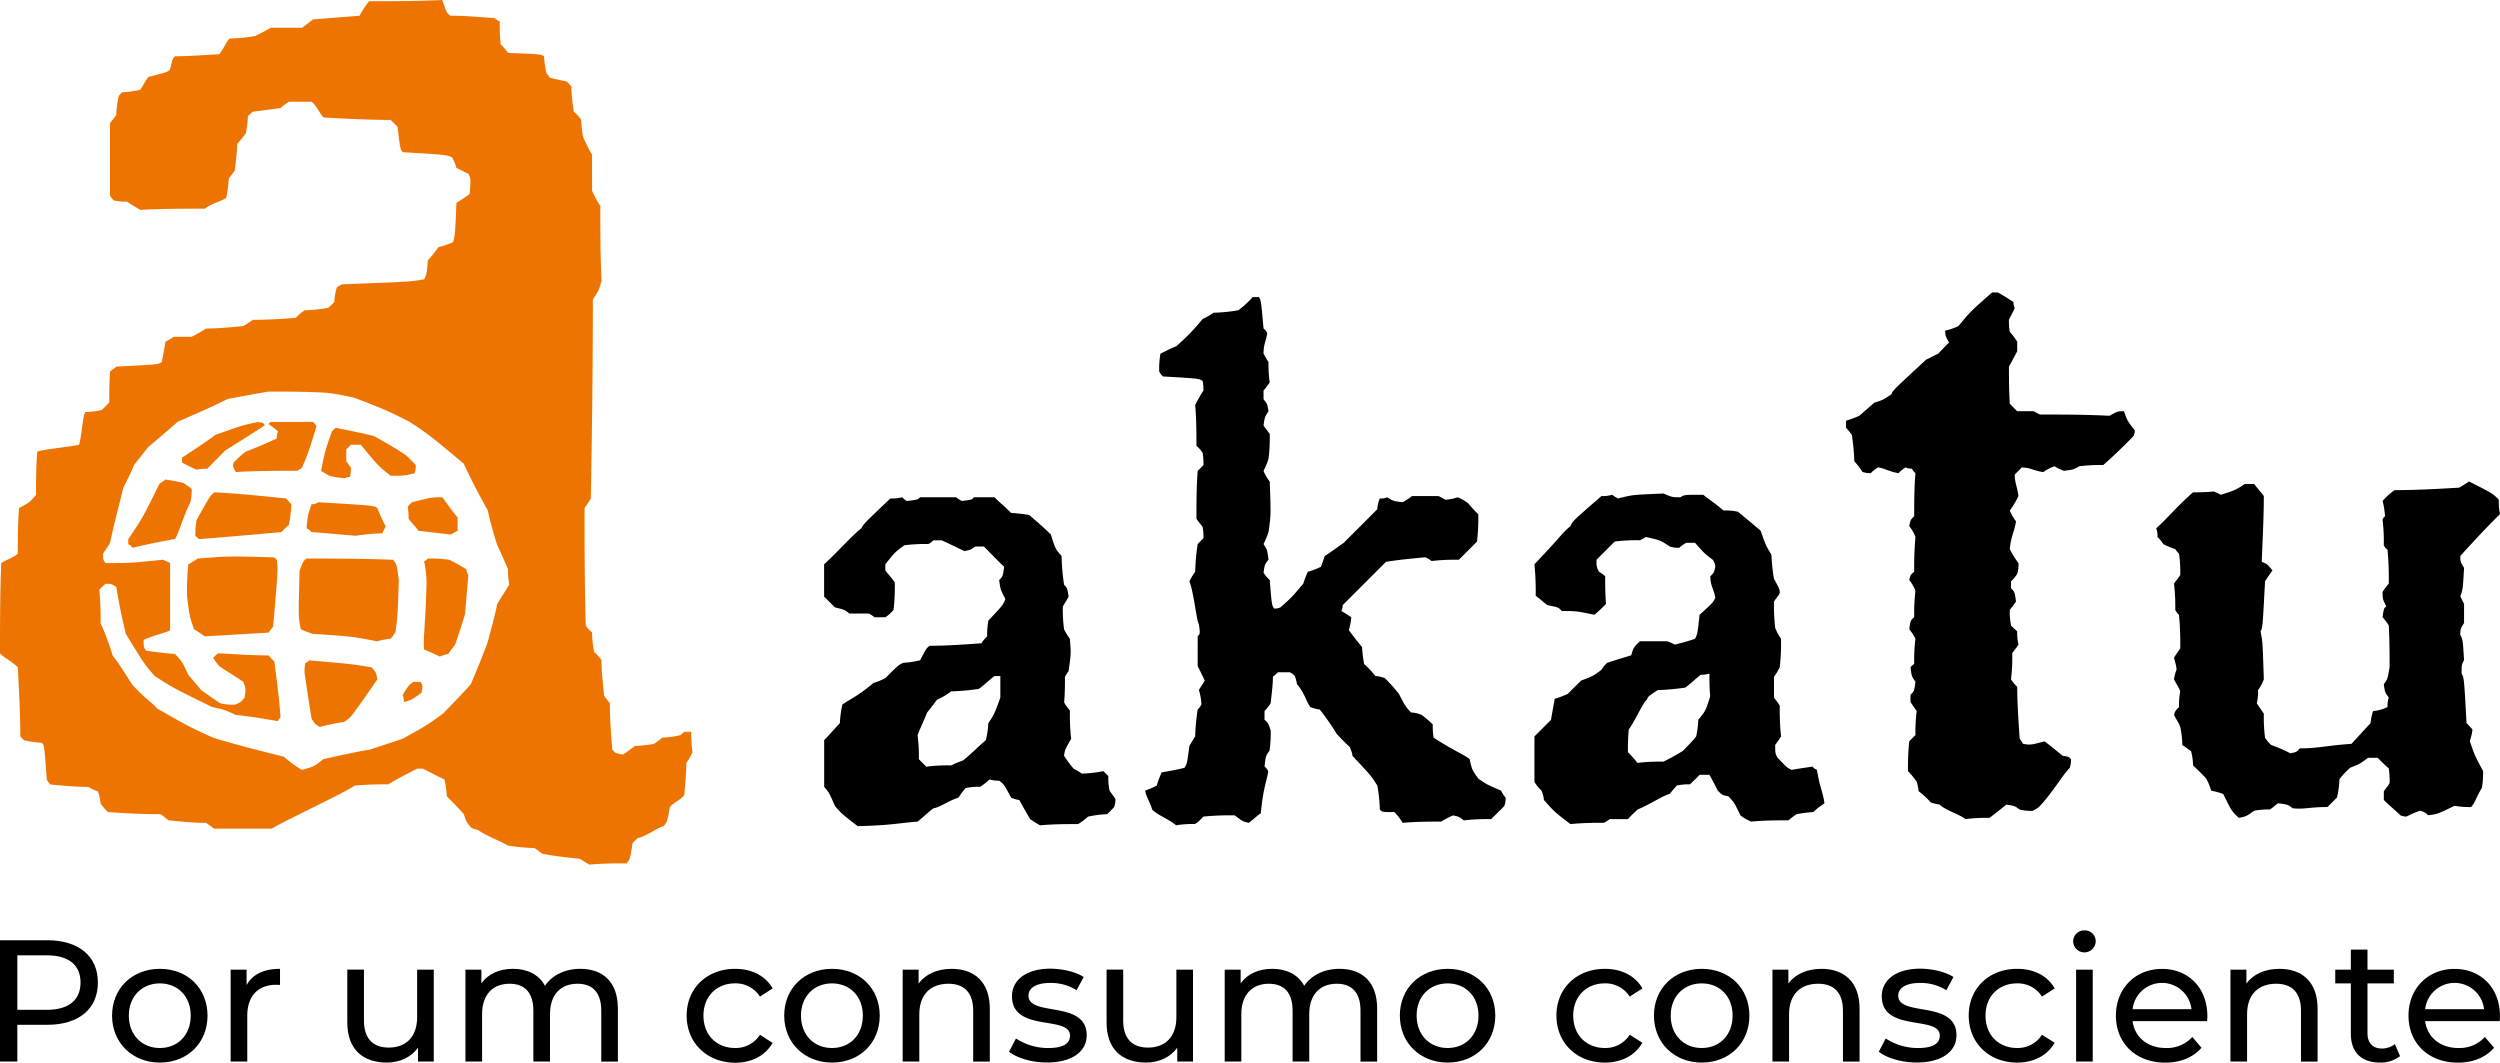 <svg xmlns="http://www.w3.org/2000/svg" viewBox="0 0 1133.86 481.92"><g style="isolation:isolate"><g id="Layer_1" data-name="Layer 1"><g style="mix-blend-mode:multiply"><path d="M1015.47,371c-3.37-3.19-3.37-3.19-7.14-10.89a31.19,31.19,0,0,0-5.44-1.49,29.58,29.58,0,0,0-2.24-5.45c-1.5-1.69-3.76-3.94-6-6a27,27,0,0,0-.93-6.57c-1.12-.56-2.25-1.69-3.94-2.63a40.6,40.6,0,0,0-.94-8.25c-.56-1.7-1.69-3.19-2.82-5.45.56-1.87.56-1.87,2.26-3.56a33.15,33.15,0,0,1,.56-7.13c-.56-1.69-1.69-3.19-2.82-5.44a16.18,16.18,0,0,1,1.13-4.32c0-1.69-.57-3.18-1.13-5.44.56-1.13,1.7-2.62,2.82-4.32a142.87,142.87,0,0,0-.56-15.19,8.14,8.14,0,0,1-1.7-2.25,87.72,87.72,0,0,0-.56-11.83c.56-1.12,1.7-2.25,2.82-3.94a58.08,58.08,0,0,0-.56-9.75,10.71,10.71,0,0,1-1.7-2.06,38.47,38.47,0,0,1-5.44-2.26,13.49,13.49,0,0,0-2.62-3.18,10.88,10.88,0,0,0-.57-4c6-5.44,8.63-9.19,16.7-16.32a82.6,82.6,0,0,0,9.4-.38,26.73,26.73,0,0,1,3.18,1.5c6.56-2.06,6.56-2.06,10.87-4.87h4.32c1.12,1.69,2.82,3.37,4.32,5.44,0,9.76-.56,19.51-.93,29.83,2.62,1.13,2.62,1.13,4.87,3.94-1.12,1.5-2.25,3.19-3.38,4.88-1.12,21.2-1.12,21.2-2.06,22.7.94,4.51.94,4.51,1.5,21.77a17.78,17.78,0,0,1-2.62,4.88,22.93,22.93,0,0,1-.57,6c1.13,1.68,2.26,3.37,3.19,4.68a73.48,73.48,0,0,0,.56,10.89,15,15,0,0,0,2.82,3.37,64.61,64.61,0,0,1,8.63,3.75c2.82-.56,2.82-.56,4.31-2.24,8.26,0,10.9-1.13,23.46-2.07,2.63-2.81,5.44-6,8.63-9.39a25.35,25.35,0,0,1,1.13-5.44,18.12,18.12,0,0,0,6.57-1.87,12.46,12.46,0,0,1,.56-4.31c-1.7-2.26-1.7-2.26-2.26-6,1.7-2.25,1.7-2.25,2.63-7.69,0-6,0-12.39-.37-19a35.15,35.15,0,0,0-2.81-3.75c.55-3.93.55-3.93,1.69-4.88-1.69-3.37-1.69-3.37-1.69-6.56a31.76,31.76,0,0,1,2.81-3.76,144.7,144.7,0,0,0-.56-15.38,4.92,4.92,0,0,1-1.7-2.07,79.76,79.76,0,0,0-.55-11.44c0-.57.55-1.12,1.11-1.69a36.34,36.34,0,0,0-1.11-6.95,35,35,0,0,1,5.43-4.87c9.77,0,19.52-.56,29.28-1.12a51.53,51.53,0,0,0,4.5-2.82c10.7,5.44,10.7,5.44,13.51,8.26a27.34,27.34,0,0,0,.55,6.57c-6,5.81-12,12.38-18,18.94,0,2.63,0,2.63,1.69,5.44-.56,9.76-.56,9.76-1.69,12.95l1.69,3.37v8.64c-1.69,2.82-1.69,2.82-1.69,5.44,1.13,2.25,1.13,2.25,1.69,11.45-1.12,2.06-1.12,2.06-1.12,6,1.12,2.06,1.12,2.06,2.24,22.5.57.56,1.51,1.7,2.65,2.82,0,1.69-.57,3.19-1.14,5.45,2.26,6.56,2.26,6.56,6,13.51a37.67,37.67,0,0,1-.57,7.69c-2.63,4.32-3.18,6.94-4.87,8.63a36.45,36.45,0,0,1-7.51-.56c-7.69,3.75-7.69,3.75-12,4.31a6.22,6.22,0,0,0-3.75-2.06,51.28,51.28,0,0,0-6,2.62,6.18,6.18,0,0,1-2.82-.56c-2.05-2.06-4.87-4.31-7.5-6.94v-3.94c.56-.94,1.7-2.07,2.63-3.76a40.34,40.34,0,0,0-.37-6.57c-1.7-1.49-3.38-3.18-5.06-4.87H1074c-3.76,2.81-3.76,2.81-8.07,4.5a33.1,33.1,0,0,0-4.89,5.26,42.7,42.7,0,0,1-1.12,8.26l-4.32,4.31c-8.24,0-10.31,1.12-15.76.57-2.24-1.7-2.24-1.7-6.56-2.26-1.12.56-2.07,1.69-3.75,2.81a32.63,32.63,0,0,0-7.14.57c-3.75,2.62-3.75,2.62-6.94,3.19m-124,.56c-3.76-2.63-8.65-3.75-11.83-6.57a22.27,22.27,0,0,1-3.93-.94,35.64,35.64,0,0,0-5.45-5.06,31.36,31.36,0,0,0-.93-4.32,39.72,39.72,0,0,0-3.95-4.87,111.55,111.55,0,0,1,.57-13.51l2.81-2.82a74.74,74.74,0,0,1,.57-10.89c-.57-.74-1.69-2.43-2.82-4.12v-3.19c1.69-1.69,1.69-1.69,2.25-6-1.68-2.26-1.68-2.26-2.25-6.57a12.57,12.57,0,0,1,1.69-1.5,77,77,0,0,1,.56-11.45,31.83,31.83,0,0,0-2.81-4.31c.56-3.94.56-3.94,2.25-5.45a88.85,88.85,0,0,1,.56-12,21.25,21.25,0,0,0-2.81-4.88c.56-2.26.56-2.26,2.25-3.75a153.57,153.57,0,0,1,.56-15.76,18.11,18.11,0,0,0-2.81-4.89c.56-2.81.56-2.81,2.25-4.5,0-6.38,0-12.94.56-19.51a9.62,9.62,0,0,1-1.68-2.07,6.14,6.14,0,0,1-2.82-.56,17.49,17.49,0,0,0-3.18,2.63c-3.75-.56-6-2.07-9.2-2.63a13.87,13.87,0,0,0-3.38,2.63,10.66,10.66,0,0,1-3.76-.56A36,36,0,0,0,841,209.2a99.45,99.45,0,0,0-1.11-12,32.9,32.9,0,0,0-2.64-3.19v-3.19a49.53,49.53,0,0,0,6-2.24c2-1.69,4.3-3.76,6.92-6,3.75-1.13,3.75-1.13,7.69-3.76.58-1.69.58-1.69,15.77-15.75,1.5-.57,3.2-1.7,5.44-2.64,1.51-1.69,3.19-3.37,4.88-5.06-1.69-3.19-1.69-3.19-1.69-5.44a26.14,26.14,0,0,0,6-2.07c5.43-6.57,5.43-6.57,15.19-15.2h2.63c2.23,1.13,4.49,2.63,7.12,4.32a5.16,5.16,0,0,0,.56,2.63c-.56,1.68-1.68,3.37-2.62,5.43a28.14,28.14,0,0,0,.38,5.45A31.09,31.09,0,0,1,914.9,155v4.31c-1.13,2.06-2.25,4.31-3.75,6.94,0,5.44,0,10.88.38,16.89l3.37,3.37h7.5c.57.38,1.69.94,2.82,1.5,10.33,0,20.64,0,31.52.57,3.75-2.07,3.75-2.07,6.57-2.07,1.51,4.31,1.51,4.31,4.89,8.63a5,5,0,0,1-.57,2.63c-4.32,4.5-8.81,8.82-13.71,13.14a75.79,75.79,0,0,0-10.87.56c-2.63,1.5-2.63,1.5-6.95,2.07a22.59,22.59,0,0,1-4.31-2.07,21.76,21.76,0,0,0-5.07,2.63c-4.32-.56-5.82-2.07-9.77-2.07-.93.94-2.05,2.07-3.18,3.19,0,3.75,1.13,5.45,1.7,9.76a41.91,41.91,0,0,1-3.94,6.56,21,21,0,0,0,2.81,4.88c-.57,4.32-2.25,6.58-2.81,12.58a38.44,38.44,0,0,0,3.94,6.38,13.76,13.76,0,0,1-.57,4.87,15,15,0,0,1-2.81,3.38v3.19c1.68,1.69,1.68,1.69,2.25,6a35.13,35.13,0,0,1-2.81,3.76,33,33,0,0,0,.56,7.12,38.36,38.36,0,0,0,2.81,2.63,22.85,22.85,0,0,0,.57,6c-.57,1.11-1.7,2.25-2.82,3.93a87.72,87.72,0,0,1-.56,11.83,14.72,14.72,0,0,0,2.81,3.38c0,7.51.57,15.57,1.12,23.63a17.28,17.28,0,0,1,1.51,2.26c3.37.56,3.37.56,9.75-1.12,2.83,2.06,5.44,4.31,8.27,6.56,2.62.38,2.62.38,3.74,1.5a11.08,11.08,0,0,1-.56,3.95c-3.18,3.18-8.62,12.38-14.08,17.82a12.1,12.1,0,0,1-2.81,1.69,22.23,22.23,0,0,1-5.82-.57c-2.25-1.68-2.25-1.68-6-2.25-2.26,1.7-4.89,3.94-7.71,6a75.73,75.73,0,0,0-10.87.56m-179.19,2.25c-7.14-5.44-7.14-5.44-12-10.88a14.65,14.65,0,0,0-1.11-4.31,17.28,17.28,0,0,1-3.2-3.95V334c2.07-2.06,4.89-4.87,7.5-7.5.58-3.37,1.14-6.38,1.69-9.57a41.11,41.11,0,0,0,6-2.26c1.5-1.68,3.75-3.75,6-6,5.44-2.06,5.44-2.06,9.2-4.88a13.49,13.49,0,0,1,2.62-3.18c3.38-1.13,7.13-2.25,10.87-3.39,1.14-3.76,1.14-3.76,4-6.37h12.36a25.45,25.45,0,0,1,3.41,1.5,92.76,92.76,0,0,0,9.18-2.63c1.12-2.25,1.12-2.25,2.06-10.88,6-5.44,6-5.44,7.14-7.7-.57-3.75-2.27-5.43-2.27-9.75,1.7-1.69,1.7-1.69,2.27-4.32a6.52,6.52,0,0,0-1.14-3.19c-3.75-2.81-3.75-2.81-8.06-7.69h-3.93a13.8,13.8,0,0,0-3.2,2.25,12.94,12.94,0,0,1-4.31-.56C753,245,753,245,746.42,243.55a18,18,0,0,1-2.63,1.49,75.67,75.67,0,0,0-11.45.57l-8.26,8.25c0,3.19,0,3.19,1.13,5.45a14.16,14.16,0,0,1,2.81,2.06c0,3.75,0,8.25.38,12.56-1.51,1.51-3.19,3.2-5.24,4.89-8.27-1.69-8.27-1.69-14.84-1.69-1.5-1.69-1.5-1.69-6.38-2.63-1.7-1.12-3.37-2.81-5.44-4.31a122.43,122.43,0,0,0-.57-14.26c11.83-12.38,12.94-14.64,16.33-17.27.93-2.25.93-2.25,14.08-13.69a14.17,14.17,0,0,0,4.86-.57,16.57,16.57,0,0,0,2.64,1.69c6.58-1.69,6.58-1.69,20.64-2.25,3.95,1.69,3.95,1.69,7.69,1.69,1.69-1.13,1.69-1.13,10.32-1.13,2.81,2.26,6,4.32,9.18,7.13a25.67,25.67,0,0,1,6.58.57c3.19,2.63,6.56,5.44,10.31,8.63,2.26,6.56,2.26,6.56,4.89,10.89a76.82,76.82,0,0,0,1.13,10.87c2.62,4.88,2.62,4.88,2.62,6.57-.57,1.13-1.5,2.06-2.62,3.75a92,92,0,0,0,.55,12,25,25,0,0,0,2.64,4.88,98.39,98.39,0,0,1-.57,12.95,30.34,30.34,0,0,1-2.62,4.31v9.39c.55.94,1.68,2.06,2.62,3.75a119.29,119.29,0,0,0,.57,13.88c-.57,1.12-1.51,2.26-2.64,3.94,0,3.75,0,3.75,1.13,5.82,4.32,4.51,4.32,4.51,6.38,5.44,2.82-.57,6-.93,9.38-1.49a5,5,0,0,0,2.07,1.49c1.12,7.69,2.82,10.32,3.37,15.2a32.07,32.07,0,0,0-5.06,3.94,61.55,61.55,0,0,0-7.5.94,30.47,30.47,0,0,0-3.75,2.81c-5.45,0-10.89,0-16.89.57a18.42,18.42,0,0,1-4.89-2.82c-2.81-5.82-2.81-5.82-5.44-8.63-2.81-.56-2.81-.56-4.87-2.62-1.12-2.26-2.26-4.51-3.76-7.14h-4.5c-.94,1.13-2.63,2.63-4.32,4.32a24,24,0,0,0-6,.56c-.92,1.13-2.05,2.26-3.18,3.75-3.75,1.13-8.07,4.32-14.63,7.13-1.14,1.13-2.84,2.63-4.33,4.32h-8.27a14.77,14.77,0,0,1-2.61,1.69,143.06,143.06,0,0,0-15.2.56m-178.81.56c-4.32-3.37-8.26-4.5-10.88-7.12-1.13-3.76-2.83-6-3.19-8.63a36.88,36.88,0,0,0,5.25-2.26,42,42,0,0,1,2.25-6c3.19-.55,6.57-1.12,10.31-2.05,1.14-1.69,1.14-1.69,2.26-9.95.56-.94,1.51-2.63,2.62-4.32a95.47,95.47,0,0,1,1.13-12.19,8.14,8.14,0,0,0,1.7-2.25,26.49,26.49,0,0,0-1.14-6.57c.57-1.13,1.69-2.63,2.63-4.32-.94-2.06-2.06-4.31-3.19-6.56V288.58c1.13-1.13,1.13-1.13.56-5.44-1.12-1.69-2.24-14.08-4.31-19.52a29.79,29.79,0,0,1,2.62-4.31,101.56,101.56,0,0,1,1.13-12.58c.56-.56,1.7-1.69,2.62-2.63a23.32,23.32,0,0,0-.37-5.06c-.55-.94-1.69-2.06-2.81-3.76,0-6.94,0-14.06.56-21.75a34,34,0,0,0,2.62-2.63,28.73,28.73,0,0,0-.37-5.44,11,11,0,0,0-2.81-3.2c0-6,0-12-.57-18.57a61.05,61.05,0,0,1,3.75-6.57,20.17,20.17,0,0,0-.37-4.31c-1.69-1.13-1.69-1.13-18-2.07a7.33,7.33,0,0,1-1.69-2.25,39,39,0,0,1,.55-8.07c2.25-1.12,4.33-2.25,7.14-3.37a93.54,93.54,0,0,0,12-12.39,26.61,26.61,0,0,0,4.89-2.82,76.56,76.56,0,0,0,11.25-1.12,38.45,38.45,0,0,0,6.57-6H571c.95,1.7.95,1.7,2.07,14.26a7,7,0,0,1,1.68,2.07c-.57,4-1.68,4.88-1.68,9.38.56.94,1.11,2.07,2.25,3.76a53.81,53.81,0,0,0,.56,9.19,33.24,33.24,0,0,1-2.81,3.75v3.94c1.68,2.07,1.68,2.07,2.25,5.44-1.69,2.63-1.69,2.63-2.25,6.39.56,1.11,1.68,2.24,2.81,3.93a75.85,75.85,0,0,1-.56,11.26,32.63,32.63,0,0,1-2.25,5.45,18.16,18.16,0,0,0,2.81,4.87c.55,15.19.55,15.19-.56,22.89a39.72,39.72,0,0,1-2.25,5.44c1.68,2.63,1.68,2.63,2.25,7.13-1.69,2.07-1.69,2.07-2.25,5.82a14.93,14.93,0,0,0,2.81,3.38c.93,11.44.93,11.44,2.07,12.95a6.09,6.09,0,0,0,2.82-.57c4.88-4.32,4.88-4.32,10.31-10.7a50.82,50.82,0,0,1,2.06-5.43,35.13,35.13,0,0,0,6-2.26c.56-1.68,1.11-3.19,1.69-4.88,2.63-1.69,5.44-3.74,8.62-6,4.89-4.88,9.78-9.76,15.2-15.2a15.45,15.45,0,0,1,1.14-4.88,7.08,7.08,0,0,0,3.36-.56c2.63,1.68,2.63,1.68,7,2.25a35.35,35.35,0,0,0,4.3-2.81h12c1.14.56,2.26,1.12,3.2,1.69a21.77,21.77,0,0,0,5.43-1.13,17.76,17.76,0,0,1,4.88,2.81,54.76,54.76,0,0,0,4.51,4.89,94.23,94.23,0,0,1-.57,12.38l-8.24,8.25a94.45,94.45,0,0,0-12.4.57,11.77,11.77,0,0,0-2.81-1.69c-6,.56-12,1.12-17.82,2.06q-9.87,9.85-19.7,19.7a5.4,5.4,0,0,1-.57,2.63,52,52,0,0,1,4.5,2.81,26.78,26.78,0,0,1-1.11,5.82c1.69,2.25,3.74,5.07,6,7.69a66.19,66.19,0,0,0,.92,7.7,35.56,35.56,0,0,1,5.08,5.44,16.07,16.07,0,0,1,4.31.94,80.12,80.12,0,0,1,6.39,7.12c2.8,5.45,2.8,5.45,5.43,8.46a14.08,14.08,0,0,1,4.88,1.12,47.73,47.73,0,0,1,5.06,4.31,34,34,0,0,0,.38,6c8.26,5.44,14.82,8.25,16.33,9.75,1.12,4.88,1.12,4.88,3.94,8.82,3.75,2.63,3.75,2.63,10.31,5.45a13.39,13.39,0,0,0,2.08,3.19,9.51,9.51,0,0,1-.57,3.75c-1.51,1.68-3.76,3.75-6,6a95.9,95.9,0,0,0-12.38.56c-2.24-1.69-2.24-1.69-4.88-2.25a37.08,37.08,0,0,0-5.43,2.82c-5.43,0-11.45,0-17.45.56a23.08,23.08,0,0,0-3.77-4.88c-5.43,0-5.43,0-6.55-1.12a76.88,76.88,0,0,0-1.14-10.89C622,352,622,352,613.39,342.8c0-1.13-.58-2.25-1.14-3.94-1.69-1.5-3.94-3.76-6-6a106.77,106.77,0,0,0-7.7-11.07,18.2,18.2,0,0,1-4.3-1.13c-1.7-2.25-2.64-6.57-6-10.32a18,18,0,0,0-1-3.75,7.24,7.24,0,0,0-2.25-1.68h-5.43c-.57.56-1.13,1.11-2.25,2,0,3.94-.58,7.69-1,12a20.58,20.58,0,0,1-2.8,3.55v4c1.69,1.49,1.69,1.49,2.8,4.88a54.83,54.83,0,0,1-.55,9.19c-1.7,2.25-1.7,2.25-2.25,7.14a6.79,6.79,0,0,1,1.69,2.06c-.57,4.31-2.25,7.12-3.37,19.13-1.52.94-3.2,2.63-5.45,4.32-2.63-.56-2.63-.56-6.39-3.38a126.44,126.44,0,0,0-14.26.56,16.23,16.23,0,0,1-3.75,3.38,47.63,47.63,0,0,0-8.62.56M389,374.7c-7.5-5.82-7.5-5.82-10.32-9.19-2.63-6-2.63-6-4.88-8.64v-21.2c2.25-2.25,4.5-4.88,7.12-7.7a47.75,47.75,0,0,1,1.14-8.43c3.75-2.63,6.94-3.76,14.07-9.77a30.38,30.38,0,0,0,5.44-2.24c6-6,6-6,8.26-6.94a40.82,40.82,0,0,0,7.5-1.13c2.81-5.44,2.81-5.44,4.32-6.57,7.69,0,15.19-.56,23.45-1.13a18.19,18.19,0,0,1,2.63-3.18,33.65,33.65,0,0,1,.55-7.13c6.57-6.95,6.57-6.95,7.7-9.76-2.25-4.32-2.25-4.32-2.81-8.63,1.68-1.69,1.68-1.69,2.25-6-2.81-2.62-6-6-9.2-9.19h-3.94c-2.05,1.5-2.05,1.5-4.87,2.07-3.19-1.5-6.57-3.2-10.32-4.89H423.3a7.56,7.56,0,0,1-2.24,1.69,75.92,75.92,0,0,0-10.89.56c-4.33,3.19-4.33,3.19-8.63,8.64v2.81c1.12,1.5,2.82,3.19,4.3,5.44a96,96,0,0,1-.56,12.39,16.37,16.37,0,0,1-3.74,3.37h-4.88a16,16,0,0,0-2.63-1.69h-8.82c-2.06-1.68-2.06-1.68-6.56-2.81-1.5-1.51-3.18-3.19-4.88-4.88V255.93c6-5.45,13.14-13.52,16.89-16.33,1.12-2.06,1.12-2.06,13.13-13.51a20.6,20.6,0,0,0,5.44-.56,6.54,6.54,0,0,0,2.07,1.68c4.87-.55,4.87-.55,6-1.68h16.32a16,16,0,0,0,2.63,1.68c4.51-.55,4.51-.55,5.44-1.68h9.38c2.07,2.25,4.88,4.31,7.51,7.13a64.65,64.65,0,0,1,8.26.93c3.18,2.82,6.37,5.45,9.76,8.82,2.06,6.58,2.06,6.58,4.88,9.76a101,101,0,0,0,1.12,13c1.51,1.69,1.51,1.69,2.06,5.44-.55,1.13-1.69,2.82-2.62,4.5a68.67,68.67,0,0,0,.56,10.33,34,34,0,0,0,2.63,4.31c.55,6.56.55,6.56-.57,14.64A16.8,16.8,0,0,0,483,307c0,3.94,0,7.69-.37,11.45.37,1.13,1.51,2.25,2.63,3.94a100.3,100.3,0,0,0,.55,12.75C483,340,483,340,482.6,342.8a66,66,0,0,0,4.3,5.82,31.8,31.8,0,0,1,3.76,2.25,58.86,58.86,0,0,0,9.76-1.12c.57.55,1.14,1.12,2.26,2.24a27.38,27.38,0,0,0,.55,6.58c.56.93,1.51,2.06,2.64,3.74a10.15,10.15,0,0,1-.56,3.76c-1.14,1.13-2.08,2.25-3.19,3.19a50,50,0,0,0-8.64,1.12,30.22,30.22,0,0,1-4.51,3.38c-5.44,0-11.25,0-17.25.56a51,51,0,0,1-4.51-2.81c-1.5-2.63-3.19-5.44-4.87-8.63a15.86,15.86,0,0,1-3.76-1.12c-3.19-6-3.19-6-5.44-7.7a13.09,13.09,0,0,1-4.32-.56,28.89,28.89,0,0,1-4.31,3.37,25.63,25.63,0,0,0-6.57.57,28.34,28.34,0,0,0-3.2,4.32c-3.93,1.12-8.23,4.31-11.44,4.88-2.24,1.67-4.31,3.74-7.13,6-8.06.56-11.44,1.68-27.2,2.06M742.67,346a87.28,87.28,0,0,1,11.81-.56c3.38-1.69,6-3.19,8.81-4.88,2.07-2.25,4.32-4.31,6-6.57a39.22,39.22,0,0,0,.94-7.5c3.37-4.13,3.37-4.13,5.43-10.7-.37-3.94-.37-7.13-.37-10.31a11.2,11.2,0,0,1-3.93.55c-2.63,2.07-4.89,4.32-7,5.82A107.72,107.72,0,0,1,751.86,313c-4.33,2.81-4.33,2.81-4.89,4.32-1.69,1.12-5.44,9.75-8.25,13.5a99,99,0,0,0-.38,10.32,54.2,54.2,0,0,1,4.33,4.88m-322.56,1.7a74.67,74.67,0,0,1,11.26-.57,50.62,50.62,0,0,1,5.44-2.26c3.95-3.19,7.14-6.56,10.32-9.19a41.56,41.56,0,0,0,1.12-7.7c2.82-4.31,2.82-4.31,5.45-11.62v-9.76h-2.63c-2.82,2.06-4.88,4.31-7.12,5.81a99.67,99.67,0,0,1-12.58,1.13,28.15,28.15,0,0,1-6.38,3.76c-1.69,2.25-3.37,4.5-4.5,5.82-1.5,3.93-3.19,7.12-4.32,10.31a74.54,74.54,0,0,1,.57,10.88l3.37,3.39" transform="translate(0 0)" style="fill-rule:evenodd"/></g><path d="M267.39,392.15c-1.12-.56-2.81-1.69-4.33-2.62-5.43-.57-10.88-1.14-16.88-2.26-1.12-.57-2.25-1.69-3.75-2.63a93,93,0,0,1-12-1.12c-4.88-2.82-9.2-3.94-13.69-7.14a8.08,8.08,0,0,1-3.19-1.11c-2.07-2.64-2.07-2.64-3.2-6-2.24-2.62-4.87-5.26-7.69-8.07a41.79,41.79,0,0,0-1.13-7.69c-3.18-1.51-6.37-3.19-9.75-4.88h-2.63c-4.31,2.25-8.82,4.5-13.13,7.13a143.15,143.15,0,0,0-15.2.56c-4.31,3.19-32.65,16.32-37.53,19.52H97.19c-.93-.56-2-1.51-3.74-2.63-5.44,0-10.88-.57-16.89-1.13-.94-.56-2.06-1.69-3.75-2.81-7.69,0-15.76-.38-23.83-.95a23.66,23.66,0,0,1-3.38-3.93A24.93,24.93,0,0,0,44.47,359a21.1,21.1,0,0,1-4.3-2.08c-5.45,0-11.45-.56-17.27-1.12a8.14,8.14,0,0,1-1.69-2.25c-1.12-15.58-1.12-15.58-2.24-16.7a39.31,39.31,0,0,1-8.08-1.13L9.2,334c0-10.32-.56-20.45-1.13-31.33-3.19-3.19-6.37-4.31-8.07-6.39,0-13.69,0-27.2.57-40.89,2.06-1.51,6-2.63,7.5-4.32,0-6.57,0-13.51.57-20.64,4.87-2.63,4.87-2.63,7.7-6,0-6.57,0-12.95.56-19.53,2.07-1.11,15.19-2.24,18.94-3.18,1.13-3.37,1.7-13.14,2.82-14.82a39.32,39.32,0,0,0,7.51-.94q1.68-1.69,3.38-3.37c0-4.32,0-9.2.37-14.08.57-.56,1.68-1.12,2.82-2.25,18.95-.94,18.95-.94,20.63-2.06.56-2.82,1.13-6,1.69-9.2.94-.56,2.07-1.12,3.76-2.25h8.06A57.31,57.31,0,0,0,93.45,149c5.44,0,10.88-.55,16.89-1.12a51.27,51.27,0,0,0,4.31-2.82c6.57,0,13.14-.37,19.5-.93a25.56,25.56,0,0,1,3.95-3.38,77.61,77.61,0,0,0,10.71-1.12,30.37,30.37,0,0,0,2.81-2.63,25.94,25.94,0,0,1,1.13-6.57,6.93,6.93,0,0,1,2.62-1.5c30.4-1.12,30.4-1.12,37-2.25,1.13-2.25,1.13-2.25,1.69-8.63,1.69-1.69,3.2-3.94,4.88-6a34.07,34.07,0,0,0,6.57-2.24c.93-3.76.93-3.76,1.5-17.83A66,66,0,0,0,213,88c.56-6.94.56-6.94-.57-9.2-1.5-.56-3.2-1.69-5.44-2.63a16.16,16.16,0,0,0-2.06-4.87c-2.82-1.13-2.82-1.13-22.33-2.26-1.14-1.68-1.14-1.68-2.26-11.44-.92-1.13-2.06-2.06-3.18-3.2-9.76,0-20.09-.55-30.4-1.12-1.69-1.69-3.2-5.44-5.45-7.13H131A32.86,32.86,0,0,0,127.22,49c-3.94.56-8.26,1.12-12.57,1.69a17,17,0,0,0-2.24,2.06,40.85,40.85,0,0,1-.94,7.69,43.31,43.31,0,0,1-3.94,4.89c0,3.74-.57,7.49-1,11.81-.55,1.13-1.69,2.26-2.8,4a51.31,51.31,0,0,1-1.14,8.63c-2.63,1.68-6,2.25-9.75,4.88-9.76,0-19.52,0-29.27.55-1.69-1.12-3.76-2.25-6-3.75a24.09,24.09,0,0,1-6-.56,8,8,0,0,1-1.68-2.25V55.91c.57-.93,1.68-2.06,2.82-3.75a53.12,53.12,0,0,1,1.12-8.63c.57-.57.93-1.12,1.5-1.69a41.13,41.13,0,0,0,8.26-1.13c1.12-1.5,2.06-3.75,3.75-5.81C76,32.65,76,32.65,77.13,31.52c1.12-4.88,1.12-4.88,2.25-6,6.55,0,12.93-.56,20.06-.93,2.64-3.38,3.2-6,4.89-7.13a80.56,80.56,0,0,0,11.45-1.12c2.06-1.14,4.31-2.08,6.94-3.76H137c1.49-1.13,3.18-2.26,4.86-3.76l21.21-1.68A42.65,42.65,0,0,1,167.38.55c10.88,0,21.76,0,33.21-.55,2.06,6,2.06,6,3.75,7.13,6.57,0,12.95.56,20.08,1.12a7.32,7.32,0,0,0,2.25,1.5,97.27,97.27,0,0,0,.38,10.33A24.05,24.05,0,0,1,230.42,24c14.64.57,14.64.57,16.32,1.5a42.54,42.54,0,0,0,1.13,7.69c.38.57.94,1.14,1.5,2.07,2.25.56,4.88,1.13,7.69,1.69a26.6,26.6,0,0,1,2.07,2.25,82.1,82.1,0,0,0,1.12,11.45,16.82,16.82,0,0,1,3.38,3.74,38.83,38.83,0,0,0,.95,8.07c1.11,2.26,2.25,4.89,3.94,7.7V86.5a51.88,51.88,0,0,0,3.75,6.94c0,10.88,0,22.32.56,33.78-1.13,4.31-1.13,4.31-3.94,8.62,0,29.83-.37,59.86-.93,90.25-.57,1.12-1.69,2.63-2.83,4.32,0,17.45,0,35.28.56,53.28a14.75,14.75,0,0,0,2.83,3.19,51.74,51.74,0,0,0,.94,8.83,17.15,17.15,0,0,1,3.37,3.75c0,4.88.56,10.31,1.12,15.76.38,1.13,1.51,2.07,2.64,3.76,0,6.93.55,13.88,1.12,21,1.49,1.68,1.49,1.68,4.88,2.25,1.68-1.13,3.18-2.25,5.43-3.94a50.38,50.38,0,0,0,8.63-.94,32.29,32.29,0,0,0,3.76-2.82,41.84,41.84,0,0,0,8.26-1.12c.56-.56,1.12-.94,1.69-1.5h3.17a52.93,52.93,0,0,0,.57,9.19,22.59,22.59,0,0,1-2.8,4.88c0,4.88-.58,9.76-.94,14.64-1.69,2.25-4.88,3.37-6.57,5.44-1.14,6.56-1.14,6.56-2.82,8.63-3.75,1.13-7.5,4.51-11.81,5.44-.58.56-1.14,1.12-2.26,2.25-1.13,7.14-1.13,7.14-2.63,9.2-5.43,0-10.88,0-16.88.56m-130.4-43c5.43-1.49,5.43-1.49,9.75-4.88,7.13-1.5,14.07-3.19,21.19-4.31,4.88-1.69,9.77-3.19,14.65-4.89,10.88-6,10.88-6,18.39-11.44,4.5-4.68,8.8-9,12.57-13.32,2.82-6.57,5.44-13.13,7.68-19.13,1.51-5.82,3.2-11.83,4.31-17.28,2.08-3.37,3.77-6,5.45-8.81a31.5,31.5,0,0,1-.56-6.94c-1.69-3.75-3.37-7.7-4.89-10.89a159.1,159.1,0,0,1-4.31-15.76c-3.93-7.12-7.68-14.07-10.88-21.19-15.76-13.15-15.76-13.15-24.57-19-10.88-5.44-10.88-5.44-25-10.88a114.91,114.91,0,0,0-12.38-2.25c-9.39-.57-18-.57-26.64-.57-6.58,1.13-12.58,2.25-18.58,3.38C95.7,184.81,88,188,80.5,191.38c-4.88,4.32-9.38,8.07-13.7,11.82-2.06,2.82-4.31,5.44-6,7.7-1.5,3.75-3.18,6.94-4.87,10.32-2.07,8.62-4.33,16.88-6,24.95-.94,1.69-2.06,3.19-3.2,4.88,0,2.81,0,2.81,1.14,4.32,11.44,0,11.44,0,26.07-1.51,1.13.57,2.07.95,3.2,1.51v30.39c-1.13,1.13-7.51,2.26-12,4.51,0,3.18,0,3.18,1.13,4.88,4.31.56,8.81,1.11,13.13,1.49,3.19,3.38,3.19,3.38,6,9.38,2.07,2.63,4.32,4.88,5.81,7,3.39,2.25,6,4.32,8.82,6a25.38,25.38,0,0,0,6.57.56c2.63-1.13,2.63-1.13,4.33-3.19.56-4,.56-4-.57-7.13-3.76-2.63-7.7-4.88-10.9-7.13a32.68,32.68,0,0,1-2.8-3.75,18.92,18.92,0,0,1,2.25-2.08c7.69.38,15.2.95,22.9.95.93,1.13,2.07,2.25,2.62,2.81,1.12,8.63,2.25,17.27,2.81,25.33-.56.57-1.13,1.13-1.13,1.69-6.55-1.12-13.13-2.25-19.13-2.81-5.26-2.44-5.26-2.44-10.7-3.57-18-8.82-18-8.82-26.08-14.07-4.5-5.07-4.5-5.07-13.13-19.14-1.69-6.95-3.19-14.07-4.31-21.21-2.25-1.5-2.25-1.5-4.88-1.5-1.14.95-2.26,2.07-2.82,2.63a143.15,143.15,0,0,1,.56,15.2,114.32,114.32,0,0,1,5.45,14.64c3.37,4.31,6,8.81,8.81,13.13,5.82,6.57,10.32,9.2,11.26,10.88,14.81,8.45,14.81,8.45,25.52,13.32,10.89,3.38,21.77,6,32.08,8.64a55.57,55.57,0,0,0,8.27,6m8.06-19.51a93.24,93.24,0,0,1,10.88-2.25,13.08,13.08,0,0,0,3.76-3.19c3.94-5.25,7.69-10.7,11.44-16.14-.57-3.18-.57-3.18-2.63-5.44-8.81-1.5-8.81-1.5-28.33-3.19-.57.56-1.13,1.13-1.69,1.13a18,18,0,0,0-.38,4.32c.94,6.93,2.07,14.07,3.19,21,1.7,2.62,1.7,2.62,3.76,3.75m38.08-11.26c3.75-1.12,3.75-1.12,8.08-4.32.56-3.19.56-3.19-.56-4.87h-3.19c-2.25,1.68-2.25,1.68-4.88,6a6.56,6.56,0,0,1,.55,3.19m16.33-20.64a12,12,0,0,1,3.76-1.13c1.12-1.49,2.25-3.19,3.18-4.31,1.7-4.88,3.37-9.76,4.51-14.08.56-6,.94-12,1.5-17.44a7.52,7.52,0,0,1-.94-2.63,70.55,70.55,0,0,0-7.69-4.32,57,57,0,0,0-9.76-.56c-.56.56-1.12,1.13-1.69,1.13a54.82,54.82,0,0,1,1.13,9.75c-.56,20.08-1.69,26.09-1.13,30.4,2.82,1.13,4.89,2.06,7.13,3.19m-28.33-6.94a27.69,27.69,0,0,1,6-1.13,12.4,12.4,0,0,0,2.26-3.38c.92-6.94.92-6.94,1.48-23.26-.93-7.13-.93-7.13-2.62-9.2-13.14-.56-26.09-.56-39.22-.56-1.49,1.13-1.49,1.13-3.18,5.44-.56,21.21-.56,21.21.56,26.65a53.07,53.07,0,0,0,5.43,2.06c17.28,1.13,17.28,1.13,29.28,3.38m-78.24-2.25c9.75-.56,19.52-1.13,28.9-1.69.93-1.13,1.49-2.07,2.07-2.63,2.23-26.08,2.23-26.08,1.67-30.4-.56-.56-1.12-1.12-1.67-1.12-20.08-.57-20.08-.57-34.16.56-1.69,1.13-3.37,2.07-4.32,2.63a127.87,127.87,0,0,0-.56,14.63c1.11,8.82,1.11,8.82,3.19,14.83,1.69.93,3.18,2.06,4.88,3.19M60.23,248.43c6.57-1.69,13.14-2.82,19.15-4,1.5-2.06,3.75-10.32,7-16.7a25.09,25.09,0,0,0,.55-6A32.3,32.3,0,0,0,83.13,219c-2.63-.56-5.44-1.12-8.07-1.5-1.13.94-2.25,1.5-2.81,2.06-7.51,15.21-7.51,15.21-14.07,25v2.26a4.75,4.75,0,0,1,2,1.69m30-4c12.38-.93,24.95-2.06,37.53-3.19A25.9,25.9,0,0,1,131,238.1a59.68,59.68,0,0,0,1.14-9.38,18.86,18.86,0,0,1-2.25-2.63c-10.9-1.12-21.77-2.25-32.67-2.81-2,1.69-2,1.69-8.06,12.57a33.2,33.2,0,0,0-.56,7.14,12.54,12.54,0,0,0,1.69,1.49M161.38,243a93.83,93.83,0,0,1,12-1.13c.57-1.13,1.13-2.26,1.51-3.19a77.4,77.4,0,0,1-3.76-8.26c-1.5-1.12-1.5-1.12-26.65-2.63a6.35,6.35,0,0,1-3.19.94c-1.69,4.88-1.69,4.88-2.25,10.88a7.53,7.53,0,0,1,2.25,1.69c7.14.57,13.52,1.13,20.09,1.7m43-.57c1.13-.56,2.06-1.13,3.18-1.69v-6c-2.61-3.2-4.87-6.39-6.93-9.2-4.88,0-4.88,0-13.71,2.25a11.18,11.18,0,0,0-2,2.06,29.13,29.13,0,0,1,.38,5.45c1.67,2.25,3.37,3.75,4.5,5.44l14.63,1.69M156.5,216.9a4.24,4.24,0,0,1,2.25-.56,19.74,19.74,0,0,0,.38-4.32c-.95-1.12-1.51-2.25-2.08-2.81v-5.44a21.68,21.68,0,0,0,2.08-2.07h4.5c8.06,9.76,8.06,9.76,13.51,14.08,6,0,6,0,10.88-1.13a10.13,10.13,0,0,0,.56-3.75c-1.7-1.7-3.37-3.38-4.32-4.32-4.86-3.38-9.75-6-14.63-8.82-6-1.5-12-2.63-17.46-3.76-.55.58-1.11,1.13-1.67,1.7-3.2,9.18-3.2,9.18-4.88,17.83,1.68,1.12,2.81,1.68,3.75,2.25a37,37,0,0,0,7.13,1.12M107,214.09c9.38-.56,18.57-.56,27.77-.56A8.05,8.05,0,0,0,137,212c2.61-6,2.61-6,6.55-18.57a4.83,4.83,0,0,0-1.69-2.07H122.72l-.93.94a45.13,45.13,0,0,1,4.3,3.38,6.4,6.4,0,0,0-.56,3.18c-4.88,2.26-9.75,4.32-14.06,6a35.6,35.6,0,0,0-5.44,4.89c-.56,1.69-.56,1.69.93,4.32M89.13,213a21.11,21.11,0,0,1,4.88-.38c2.63-2.81,5.43-5.43,8.07-8.25,6-3.75,12-7.51,18-11.44-.55-1.13-.55-1.13-3.2-1.51-7.12,1.51-7.12,1.51-19.11,5.81-5.47,3.95-10.33,7.14-15.21,10.33v2.25c2.25,1.13,4.31,2.25,6.56,3.19" transform="translate(0 0)" style="fill:#ee7402;fill-rule:evenodd"/><g style="mix-blend-mode:multiply"><path d="M44.39,445.62c0,11.94-8.64,19.17-22.94,19.17H7.86v16.65H0v-55H21.45C35.75,426.45,44.39,433.68,44.39,445.62Zm-7.86,0c0-7.86-5.26-12.34-15.32-12.34H7.86V458H21.21C31.27,458,36.53,453.47,36.53,445.62Z" transform="translate(0 0)"/><path d="M50.83,460.62c0-12.41,9.19-21.21,21.69-21.21s21.6,8.8,21.6,21.21-9.11,21.3-21.6,21.3S50.83,473,50.83,460.62Zm35.67,0c0-8.87-6-14.61-14-14.61s-14.07,5.74-14.07,14.61,6,14.7,14.07,14.7S86.5,469.5,86.5,460.62Z" transform="translate(0 0)"/><path d="M127,439.41v7.31a13.11,13.11,0,0,0-1.73-.08c-8.09,0-13.12,4.95-13.12,14.06v20.74h-7.54V439.8h7.23v7C114.47,441.93,119.65,439.41,127,439.41Z" transform="translate(0 0)"/><path d="M196.73,439.8v41.64h-7.15v-6.28c-3.07,4.32-8.25,6.76-14.14,6.76-10.77,0-17.92-5.9-17.92-18.15v-24h7.55v23.1c0,8.17,4.08,12.26,11.23,12.26,7.86,0,12.89-4.87,12.89-13.83V439.8Z" transform="translate(0 0)"/><path d="M280.24,457.48v24H272.7V458.35c0-8.18-3.93-12.18-10.76-12.18-7.55,0-12.49,4.79-12.49,13.83v21.44H241.9V458.35c0-8.18-3.93-12.18-10.76-12.18-7.54,0-12.49,4.79-12.49,13.83v21.44H211.1V439.8h7.23V446c3-4.24,8.09-6.6,14.38-6.6s11.71,2.52,14.46,7.7c3.14-4.71,9-7.7,16-7.7C273.33,439.41,280.24,445.23,280.24,457.48Z" transform="translate(0 0)"/><path d="M311.43,460.62c0-12.41,9.2-21.21,22-21.21,7.46,0,13.67,3.07,17,8.88L344.67,452a13,13,0,0,0-11.32-6c-8.17,0-14.3,5.74-14.3,14.61,0,9,6.13,14.7,14.3,14.7a13,13,0,0,0,11.32-6L350.4,473c-3.3,5.81-9.51,9-17,9C320.63,481.92,311.43,473,311.43,460.62Z" transform="translate(0 0)"/><path d="M355.67,460.62c0-12.41,9.19-21.21,21.68-21.21S399,448.21,399,460.62s-9.12,21.3-21.61,21.3S355.67,473,355.67,460.62Zm35.67,0c0-8.87-6-14.61-14-14.61s-14.06,5.74-14.06,14.61,6,14.7,14.06,14.7S391.34,469.5,391.34,460.62Z" transform="translate(0 0)"/><path d="M448.92,457.48v24h-7.54V458.35c0-8.18-4.08-12.18-11.23-12.18-8,0-13.2,4.79-13.2,13.83v21.44H409.4V439.8h7.23v6.29c3.07-4.24,8.41-6.68,15-6.68C441.77,439.41,448.92,445.23,448.92,457.48Z" transform="translate(0 0)"/><path d="M457.64,477l3.15-6a26.69,26.69,0,0,0,14.61,4.33c7,0,9.9-2.13,9.9-5.66,0-9.35-26.32-1.26-26.32-17.84,0-7.46,6.68-12.49,17.36-12.49,5.42,0,11.55,1.42,15.17,3.77l-3.23,6a21.78,21.78,0,0,0-12-3.3c-6.6,0-9.82,2.44-9.82,5.74,0,9.82,26.4,1.81,26.4,18,0,7.54-6.91,12.34-18,12.34C467.94,481.92,461.1,479.79,457.64,477Z" transform="translate(0 0)"/><path d="M541.08,439.8v41.64h-7.15v-6.28c-3.06,4.32-8.25,6.76-14.14,6.76-10.76,0-17.91-5.9-17.91-18.15v-24h7.54v23.1c0,8.17,4.08,12.26,11.23,12.26,7.86,0,12.89-4.87,12.89-13.83V439.8Z" transform="translate(0 0)"/><path d="M624.6,457.48v24h-7.55V458.35c0-8.18-3.92-12.18-10.76-12.18-7.54,0-12.49,4.79-12.49,13.83v21.44h-7.55V458.35c0-8.18-3.92-12.18-10.76-12.18C568,446.17,563,451,563,460v21.44h-7.54V439.8h7.23V446c3-4.24,8.09-6.6,14.37-6.6s11.71,2.52,14.46,7.7c3.14-4.71,9-7.7,16-7.7C617.68,439.41,624.6,445.23,624.6,457.48Z" transform="translate(0 0)"/><path d="M634.89,460.62c0-12.41,9.19-21.21,21.68-21.21s21.61,8.8,21.61,21.21-9.12,21.3-21.61,21.3S634.89,473,634.89,460.62Zm35.67,0c0-8.87-6-14.61-14-14.61s-14.06,5.74-14.06,14.61,6,14.7,14.06,14.7S670.56,469.5,670.56,460.62Z" transform="translate(0 0)"/><path d="M705.91,460.62c0-12.41,9.19-21.21,22-21.21,7.46,0,13.67,3.07,17,8.88L739.14,452a13,13,0,0,0-11.31-6c-8.17,0-14.3,5.74-14.3,14.61,0,9,6.13,14.7,14.3,14.7a13,13,0,0,0,11.31-6l5.74,3.62c-3.3,5.81-9.51,9-17,9C715.1,481.92,705.91,473,705.91,460.62Z" transform="translate(0 0)"/><path d="M750.14,460.62c0-12.41,9.2-21.21,21.69-21.21s21.6,8.8,21.6,21.21-9.11,21.3-21.6,21.3S750.14,473,750.14,460.62Zm35.67,0c0-8.87-6-14.61-14-14.61s-14.07,5.74-14.07,14.61,6,14.7,14.07,14.7S785.81,469.5,785.81,460.62Z" transform="translate(0 0)"/><path d="M843.4,457.48v24h-7.54V458.35c0-8.18-4.09-12.18-11.24-12.18-8,0-13.2,4.79-13.2,13.83v21.44h-7.54V439.8h7.23v6.29c3.06-4.24,8.41-6.68,15-6.68C836.25,439.41,843.4,445.23,843.4,457.48Z" transform="translate(0 0)"/><path d="M852.12,477l3.14-6a26.75,26.75,0,0,0,14.62,4.33c7,0,9.9-2.13,9.9-5.66,0-9.35-26.32-1.26-26.32-17.84,0-7.46,6.68-12.49,17.36-12.49,5.42,0,11.55,1.42,15.16,3.77l-3.22,6a21.78,21.78,0,0,0-12-3.3c-6.6,0-9.82,2.44-9.82,5.74,0,9.82,26.4,1.81,26.4,18,0,7.54-6.91,12.34-18,12.34C862.41,481.92,855.58,479.79,852.12,477Z" transform="translate(0 0)"/><path d="M892.9,460.62c0-12.41,9.19-21.21,22-21.21,7.47,0,13.68,3.07,17,8.88L926.13,452a13,13,0,0,0-11.31-6c-8.17,0-14.3,5.74-14.3,14.61,0,9,6.13,14.7,14.3,14.7a13,13,0,0,0,11.31-6l5.74,3.62c-3.3,5.81-9.51,9-17,9C902.09,481.92,892.9,473,892.9,460.62Z" transform="translate(0 0)"/><path d="M940.27,426.92a5,5,0,0,1,5.11-4.95,4.89,4.89,0,0,1,5.11,4.79,5.11,5.11,0,0,1-10.22.16Zm1.34,12.88h7.54v41.64h-7.54Z" transform="translate(0 0)"/><path d="M1001,463.14H967.22c.94,7.3,6.84,12.18,15.08,12.18a15.52,15.52,0,0,0,12-5l4.17,4.87c-3.77,4.4-9.51,6.76-16.42,6.76-13.44,0-22.39-8.88-22.39-21.3s8.88-21.21,20.9-21.21,20.58,8.64,20.58,21.45C1001.16,461.49,1001.08,462.43,1001,463.14Zm-33.78-5.42h26.71a13.44,13.44,0,0,0-26.71,0Z" transform="translate(0 0)"/><path d="M1051.13,457.48v24h-7.54V458.35c0-8.18-4.09-12.18-11.24-12.18-8,0-13.2,4.79-13.2,13.83v21.44h-7.54V439.8h7.23v6.29c3.06-4.24,8.4-6.68,15-6.68C1044,439.41,1051.13,445.23,1051.13,457.48Z" transform="translate(0 0)"/><path d="M1088.53,479a14.27,14.27,0,0,1-9.12,2.91c-8.4,0-13.2-4.64-13.2-13.05V446h-7.07V439.8h7.07v-9.11h7.55v9.11h11.94V446h-11.94v22.55c0,4.48,2.35,7,6.52,7a9.53,9.53,0,0,0,5.89-2Z" transform="translate(0 0)"/><path d="M1133.7,463.14h-33.78c.94,7.3,6.83,12.18,15.08,12.18a15.54,15.54,0,0,0,12-5l4.17,4.87c-3.77,4.4-9.51,6.76-16.42,6.76-13.44,0-22.39-8.88-22.39-21.3s8.87-21.21,20.89-21.21,20.59,8.64,20.59,21.45C1133.86,461.49,1133.78,462.43,1133.7,463.14Zm-33.78-5.42h26.71a13.44,13.44,0,0,0-26.71,0Z" transform="translate(0 0)"/></g></g></g></svg>